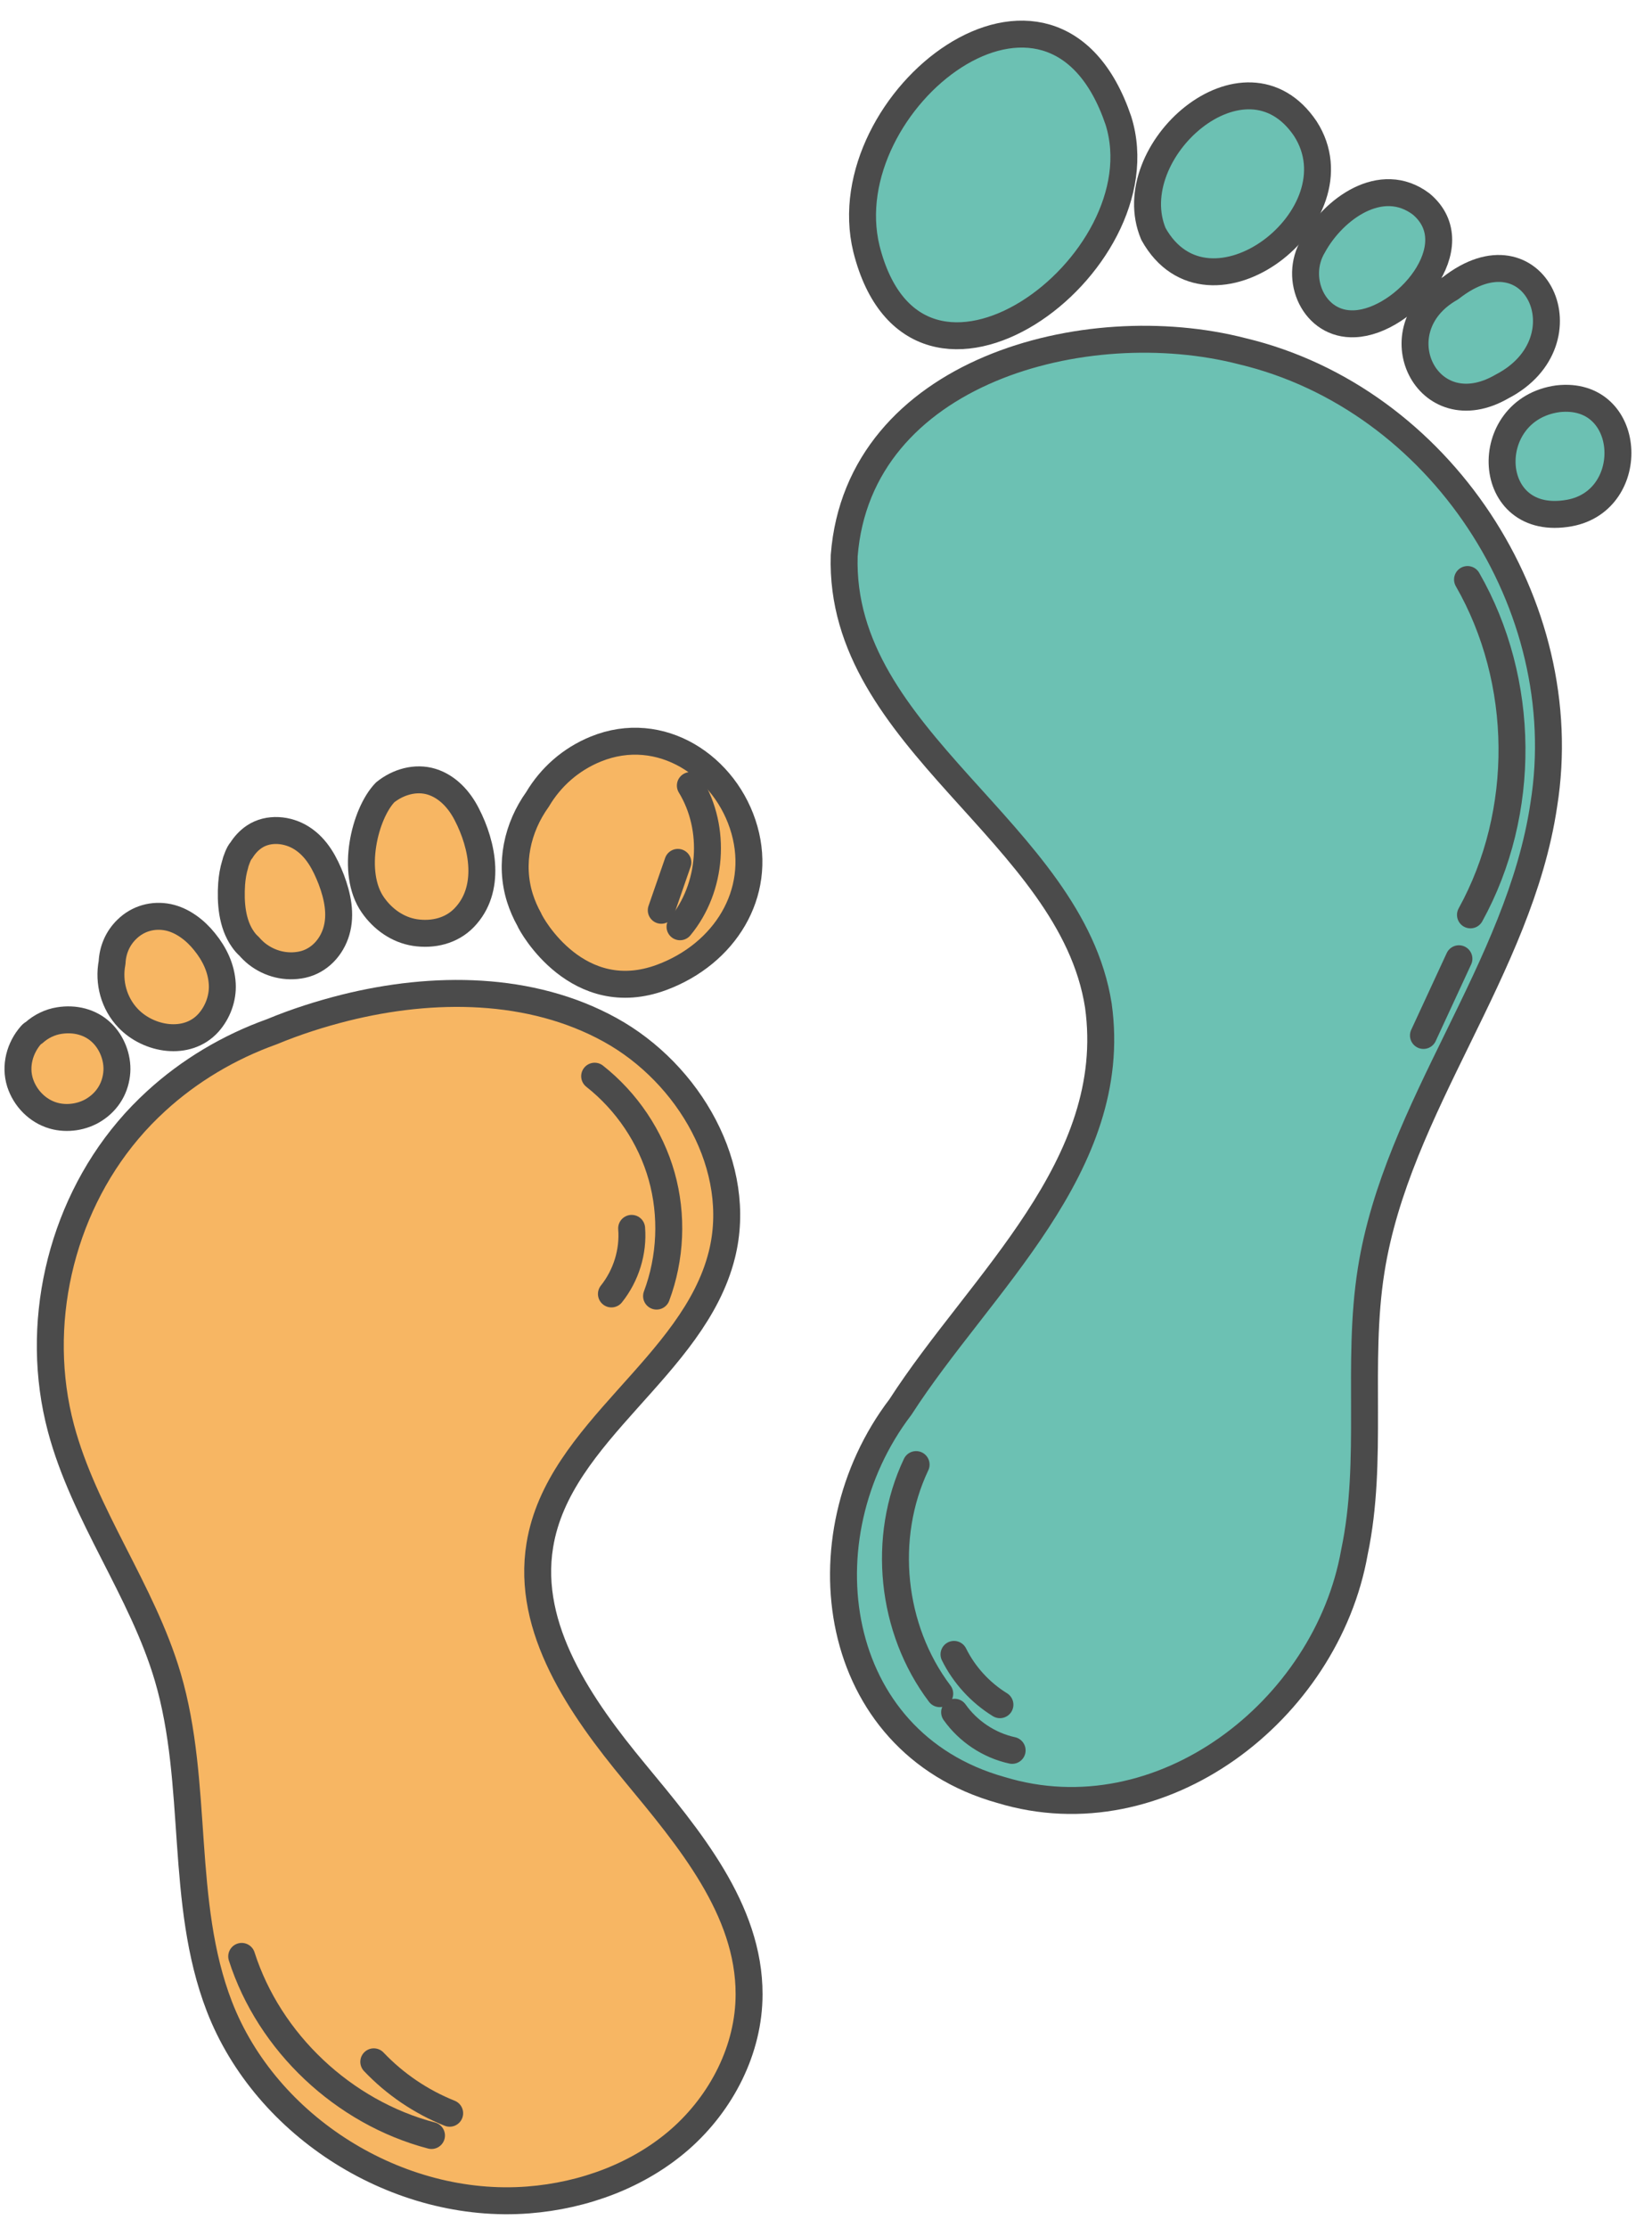 <?xml version="1.0" encoding="UTF-8"?> <svg xmlns="http://www.w3.org/2000/svg" width="46" height="62" viewBox="0 0 46 62" fill="none"> <path d="M6.107 55.838C4.99 52.941 5.55 49.65 4.671 46.672C3.959 44.259 2.343 42.176 1.696 39.744C0.94 36.902 1.66 33.711 3.564 31.459C3.809 31.168 4.073 30.896 4.353 30.64C5.278 29.794 6.382 29.139 7.568 28.715C7.571 28.712 7.574 28.712 7.576 28.712C8.237 28.437 8.92 28.22 9.611 28.046C12.062 27.436 14.776 27.444 16.985 28.66C19.193 29.876 20.711 32.498 20.099 34.927C19.316 38.044 15.551 39.834 15.032 43.003C14.648 45.328 16.169 47.512 17.678 49.335C19.188 51.16 20.863 53.143 20.858 55.504C20.858 57.035 20.096 58.517 18.938 59.535C17.782 60.547 16.256 61.107 14.713 61.227C11.088 61.509 7.408 59.206 6.107 55.838Z" fill="#F7B663" stroke="#4B4B4B" stroke-width="0.75" stroke-miterlimit="10" stroke-linecap="round" stroke-linejoin="round"></path> <path d="M1.484 31.048C1.043 30.921 0.697 30.561 0.559 30.132C0.412 29.667 0.551 29.163 0.863 28.807C0.888 28.777 0.92 28.756 0.95 28.739C1.143 28.565 1.391 28.445 1.644 28.405C2.076 28.334 2.517 28.437 2.835 28.745C3.118 29.019 3.279 29.436 3.254 29.827C3.224 30.26 3.009 30.635 2.639 30.874C2.313 31.089 1.867 31.16 1.484 31.048Z" fill="#F7B663" stroke="#4B4B4B" stroke-width="0.75" stroke-miterlimit="10" stroke-linecap="round" stroke-linejoin="round"></path> <path d="M3.57 28.342C3.17 27.926 3.015 27.336 3.121 26.789C3.137 26.444 3.273 26.114 3.532 25.864C3.839 25.562 4.263 25.443 4.685 25.53C5.085 25.614 5.444 25.894 5.694 26.207C5.974 26.55 6.165 26.947 6.189 27.387C6.211 27.776 6.064 28.176 5.803 28.467C5.207 29.128 4.133 28.932 3.57 28.342Z" fill="#F7B663" stroke="#4B4B4B" stroke-width="0.75" stroke-miterlimit="10" stroke-linecap="round" stroke-linejoin="round"></path> <path d="M6.768 26.147C6.456 25.712 6.415 25.113 6.45 24.597C6.464 24.414 6.494 24.229 6.548 24.053C6.559 23.987 6.657 23.718 6.717 23.672C6.809 23.525 6.926 23.392 7.081 23.288C7.476 23.024 8.017 23.079 8.403 23.326C8.822 23.593 9.05 24.031 9.225 24.48C9.396 24.934 9.507 25.442 9.366 25.919C9.235 26.367 8.89 26.743 8.422 26.846C7.971 26.944 7.508 26.827 7.149 26.544C7.068 26.479 6.997 26.408 6.934 26.335C6.872 26.28 6.817 26.218 6.768 26.147Z" fill="#F7B663" stroke="#4B4B4B" stroke-width="0.75" stroke-miterlimit="10" stroke-linecap="round" stroke-linejoin="round"></path> <path d="M10.383 25.187C9.752 24.289 10.155 22.638 10.726 22.051C11.082 21.765 11.569 21.618 12.021 21.757C12.464 21.896 12.788 22.255 12.994 22.657C13.449 23.53 13.685 24.754 12.926 25.54C12.57 25.91 12.053 26.03 11.553 25.954C11.069 25.878 10.658 25.581 10.383 25.187Z" fill="#F7B663" stroke="#4B4B4B" stroke-width="0.75" stroke-miterlimit="10" stroke-linecap="round" stroke-linejoin="round"></path> <path d="M14.477 24.991C14.178 24.036 14.406 23.03 14.966 22.249C15.336 21.624 15.894 21.131 16.585 20.849C18.393 20.109 20.23 21.325 20.73 23.101C21.228 24.874 20.178 26.547 18.429 27.2C16.09 28.07 14.792 25.742 14.738 25.592C14.632 25.405 14.545 25.203 14.477 24.991Z" fill="#F7B663" stroke="#4B4B4B" stroke-width="0.75" stroke-miterlimit="10" stroke-linecap="round" stroke-linejoin="round"></path> <path d="M16.558 29.952C17.452 30.657 18.116 31.644 18.424 32.735C18.731 33.826 18.679 35.011 18.282 36.072" fill="#F7B663"></path> <path d="M16.558 29.952C17.452 30.657 18.116 31.644 18.424 32.735C18.731 33.826 18.679 35.011 18.282 36.072" stroke="#4B4B4B" stroke-width="0.75" stroke-miterlimit="10" stroke-linecap="round" stroke-linejoin="round"></path> <path d="M17.588 34.187C17.64 34.837 17.433 35.501 17.025 36.012L17.588 34.187Z" fill="#F7B663"></path> <path d="M17.588 34.187C17.64 34.837 17.433 35.501 17.025 36.012" stroke="#4B4B4B" stroke-width="0.75" stroke-miterlimit="10" stroke-linecap="round" stroke-linejoin="round"></path> <path d="M19.223 21.863C19.955 23.062 19.832 24.711 18.935 25.793" stroke="#4B4B4B" stroke-width="0.75" stroke-miterlimit="10" stroke-linecap="round" stroke-linejoin="round"></path> <path d="M18.875 24.001C18.72 24.444 18.565 24.89 18.413 25.334L18.875 24.001Z" fill="#F7B663"></path> <path d="M18.875 24.001C18.72 24.444 18.565 24.89 18.413 25.334" stroke="#4B4B4B" stroke-width="0.75" stroke-miterlimit="10" stroke-linecap="round" stroke-linejoin="round"></path> <path d="M6.73 54.449C7.497 56.845 9.562 58.79 12.015 59.434L6.73 54.449Z" fill="#F7B663"></path> <path d="M6.73 54.449C7.497 56.845 9.562 58.79 12.015 59.434" stroke="#4B4B4B" stroke-width="0.75" stroke-miterlimit="10" stroke-linecap="round" stroke-linejoin="round"></path> <path d="M10.408 57.383C10.998 58.004 11.724 58.496 12.521 58.814L10.408 57.383Z" fill="#F7B663"></path> <path d="M10.408 57.383C10.998 58.004 11.724 58.496 12.521 58.814" stroke="#4B4B4B" stroke-width="0.75" stroke-miterlimit="10" stroke-linecap="round" stroke-linejoin="round"></path> <path d="M27.867 49.816C23.113 48.481 22.305 42.785 25.074 39.157C27.282 35.727 31.207 32.449 30.584 27.986C29.831 23.163 23.347 20.593 23.507 15.463C23.907 10.325 30.228 8.65 34.594 9.776C40.093 11.089 43.877 16.842 42.987 22.399C42.308 26.969 38.899 30.793 38.179 35.357C37.768 37.949 38.255 40.631 37.714 43.199C36.936 47.6 32.336 51.179 27.867 49.816Z" fill="#6CC1B3" stroke="#4B4B4B" stroke-width="0.75" stroke-miterlimit="10" stroke-linecap="round" stroke-linejoin="round"></path> <path d="M43.379 11.098C45.465 10.861 45.629 13.921 43.706 14.277C41.32 14.715 41.198 11.397 43.379 11.098Z" fill="#6CC1B3" stroke="#4B4B4B" stroke-width="0.75" stroke-miterlimit="10" stroke-linecap="round" stroke-linejoin="round"></path> <path d="M32.118 6.512C31.153 4.221 34.673 1.096 36.348 3.582C37.909 6.009 33.655 9.27 32.118 6.512Z" fill="#6CC1B3" stroke="#4B4B4B" stroke-width="0.75" stroke-miterlimit="10" stroke-linecap="round" stroke-linejoin="round"></path> <path d="M40.393 8.019C42.745 6.169 44.252 9.496 41.826 10.755C39.729 11.973 38.377 9.156 40.393 8.019Z" fill="#6CC1B3" stroke="#4B4B4B" stroke-width="0.75" stroke-miterlimit="10" stroke-linecap="round" stroke-linejoin="round"></path> <path d="M36.563 6.846C37.123 5.818 38.462 4.839 39.574 5.679C40.95 6.833 39.112 8.954 37.722 9.011C36.587 9.068 36.016 7.757 36.563 6.846Z" fill="#6CC1B3" stroke="#4B4B4B" stroke-width="0.75" stroke-miterlimit="10" stroke-linecap="round" stroke-linejoin="round"></path> <path d="M24.125 6.922C23.129 2.815 29.303 -2.075 31.142 3.357C32.401 7.374 25.509 12.43 24.125 6.922Z" fill="#6CC1B3" stroke="#4B4B4B" stroke-width="0.75" stroke-miterlimit="10" stroke-linecap="round" stroke-linejoin="round"></path> <path d="M25.509 40.761C24.546 42.793 24.81 45.342 26.167 47.137" stroke="#4B4B4B" stroke-width="0.75" stroke-miterlimit="10" stroke-linecap="round" stroke-linejoin="round"></path> <path d="M26.581 47.654C26.959 48.187 27.541 48.576 28.183 48.715" stroke="#4B4B4B" stroke-width="0.75" stroke-miterlimit="10" stroke-linecap="round" stroke-linejoin="round"></path> <path d="M26.564 46.044C26.847 46.615 27.296 47.107 27.843 47.444" stroke="#4B4B4B" stroke-width="0.75" stroke-miterlimit="10" stroke-linecap="round" stroke-linejoin="round"></path> <path d="M40.863 16.129C42.484 18.953 42.517 22.608 40.945 25.462" stroke="#4B4B4B" stroke-width="0.75" stroke-miterlimit="10" stroke-linecap="round" stroke-linejoin="round"></path> <path d="M40.624 26.683C40.295 27.396 39.966 28.108 39.636 28.818" stroke="#4B4B4B" stroke-width="0.75" stroke-miterlimit="10" stroke-linecap="round" stroke-linejoin="round"></path> </svg> 